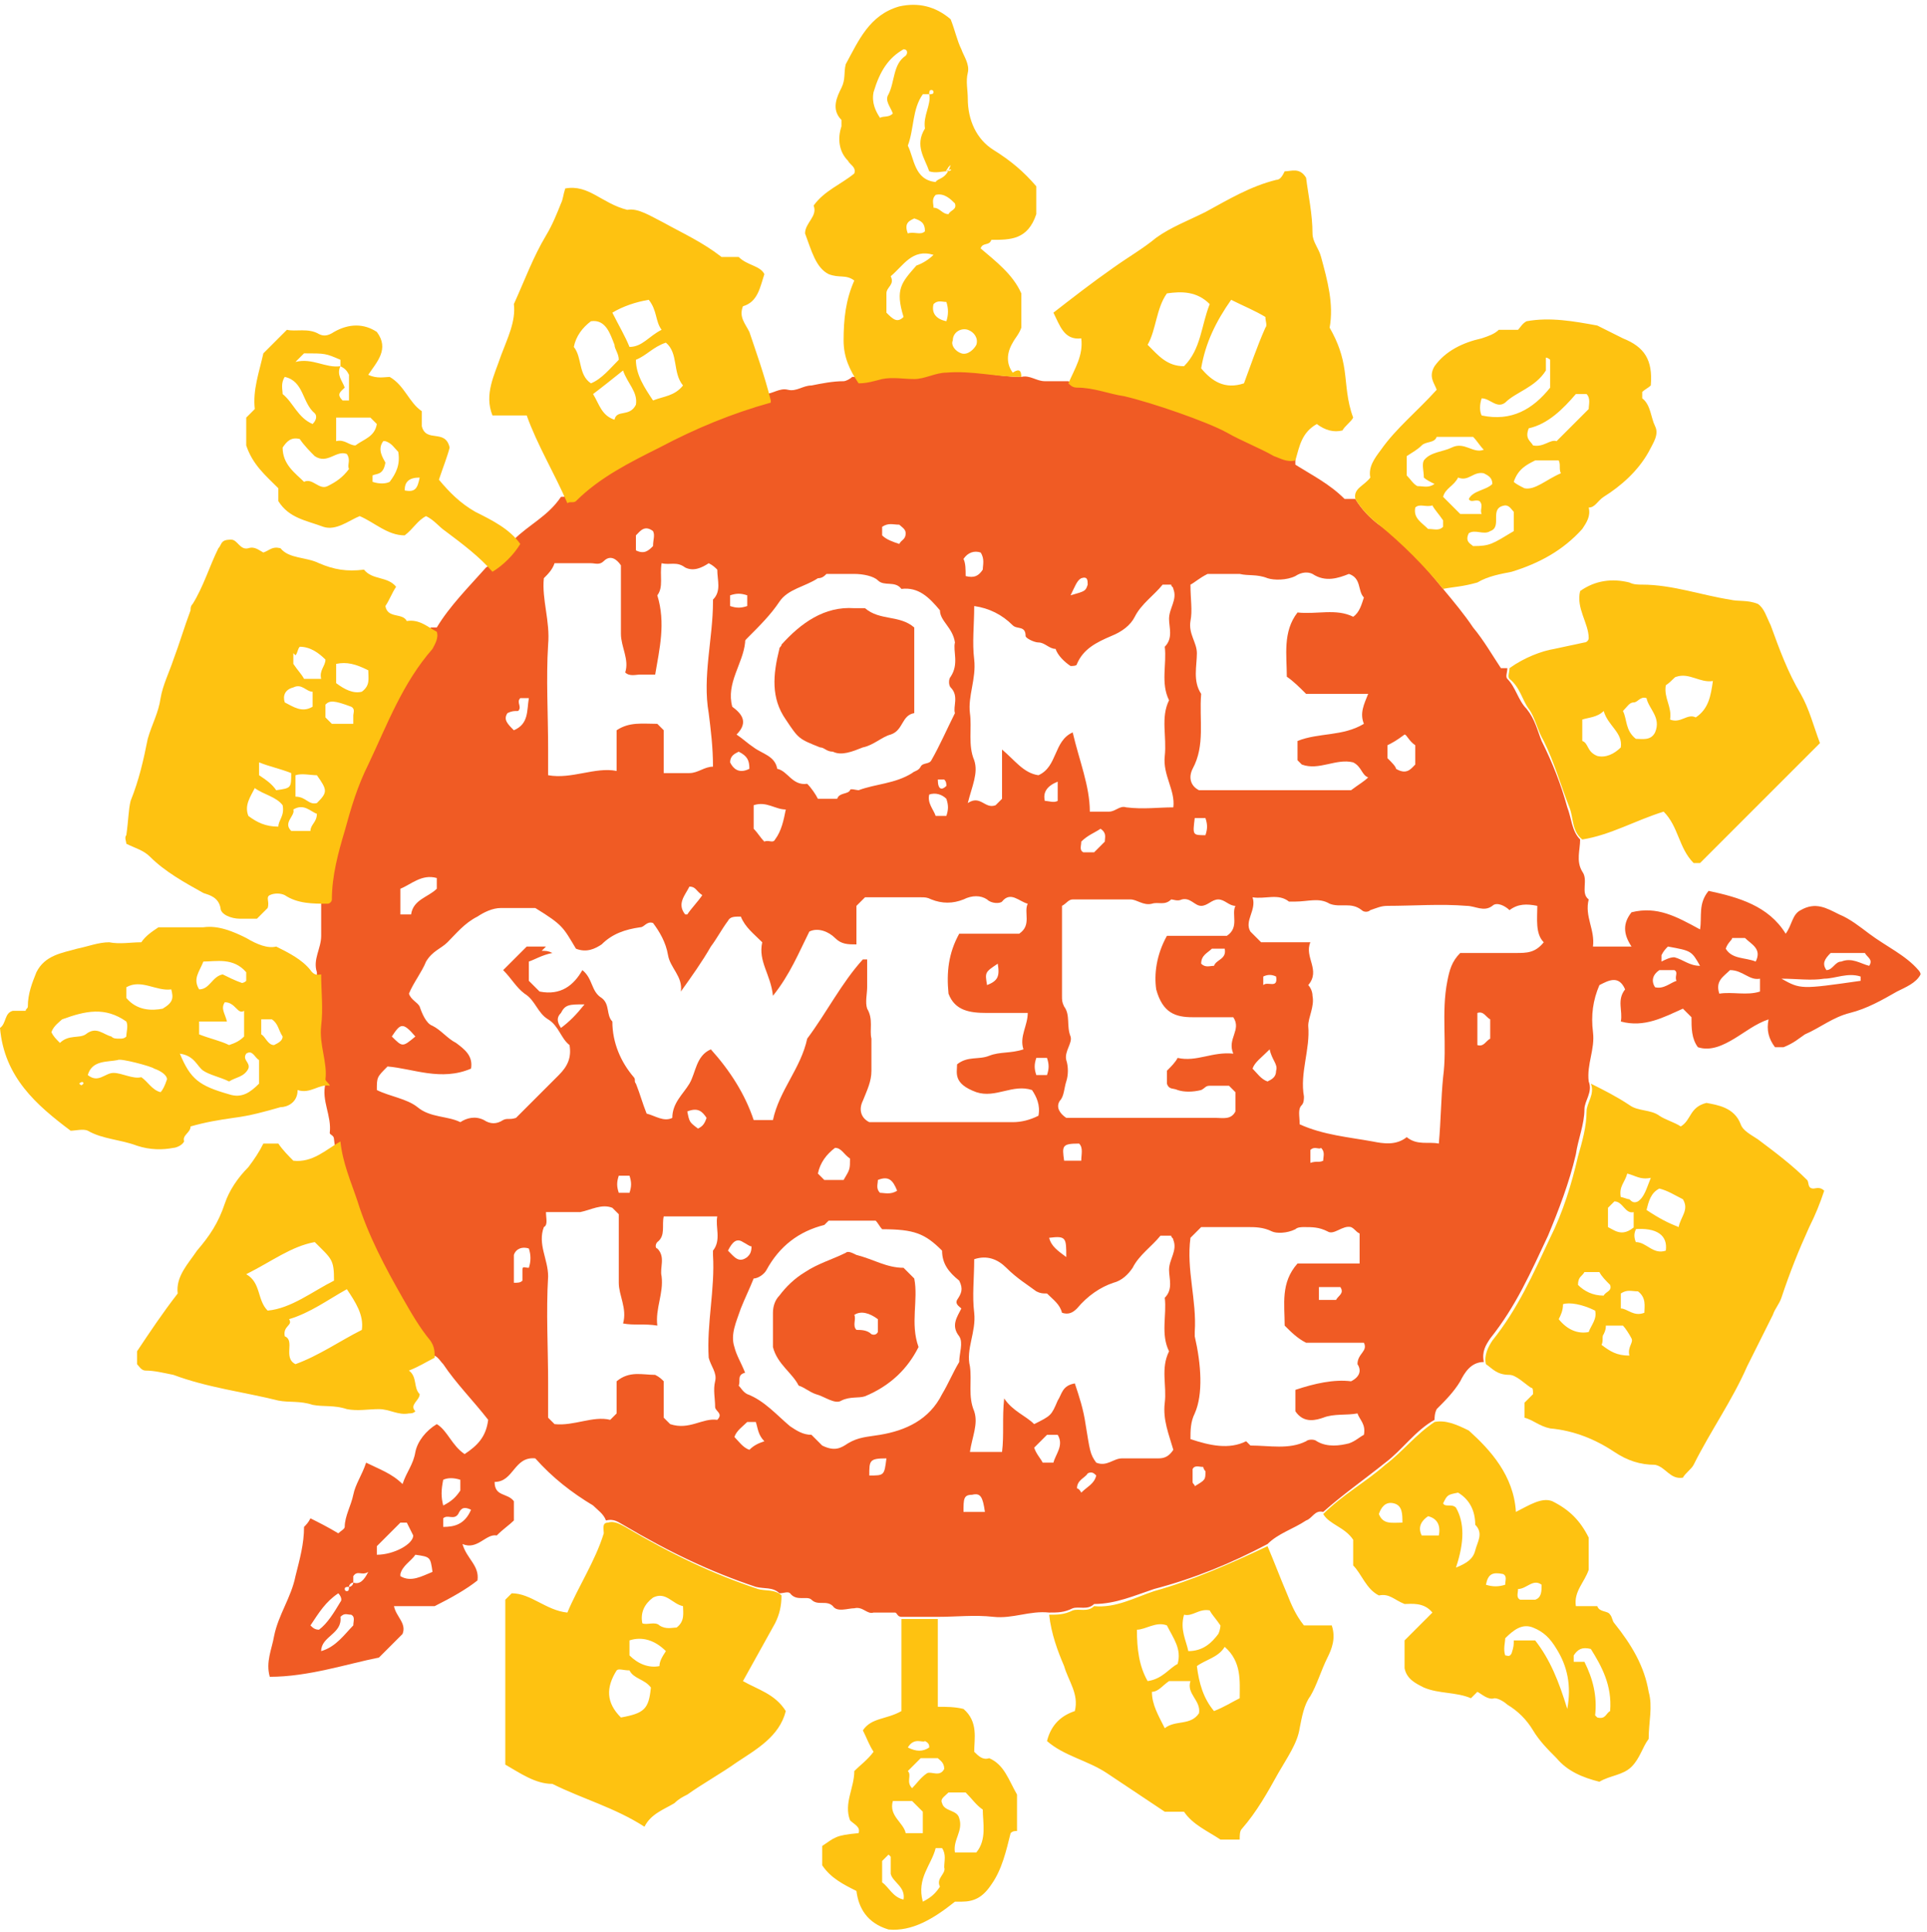 <svg id="Layer_1" xmlns="http://www.w3.org/2000/svg" viewBox="0 0 90 90.2"><style>.st0{fill:#f05b24}.st1{fill:#fec211}</style><path class="st0" d="M47.7 17.6c.4-.1.7.2 1.1.2h1.1c.1.1.3.2.4.2.8 0 1.5.3 2.2.4 1.3.3 3.8 1.2 4.8 1.7.7.4 1.5.7 2.2 1.1.3.1.6.4 1 .2v.3c.8.5 1.6.9 2.3 1.6h.5c.3.5.7.9 1.1 1.2 1.2.8 2.1 1.9 3 3 .5.6 1 1.2 1.4 1.8.5.6.9 1.3 1.3 1.9h.3c0 .2-.1.4 0 .5.4.4.5 1 .9 1.4.4.5.5 1 .7 1.5.5 1 .9 2 1.2 3.1.2.5.2 1.1.6 1.5 0 .5-.2 1 .1 1.5.3.4-.1 1 .3 1.3-.2.8.3 1.4.2 2.2h1.8c-.4-.6-.4-1.1 0-1.6 1.2-.3 2.1.2 3.2.8.1-.6-.1-1.2.4-1.8 1.4.3 2.8.7 3.6 2 .3-.4.3-.9.7-1.1.7-.4 1.2-.1 1.8.2.5.2 1 .6 1.4.9.8.6 1.7 1 2.3 1.7 0 0 .1.1.1.2-.2.4-.7.6-1.1.8-.7.4-1.4.8-2.2 1-.8.2-1.4.7-2.1 1-.3.2-.5.4-1 .6h-.4c-.3-.4-.4-.8-.3-1.3-.6.2-1.1.6-1.6.9-.5.3-1.1.6-1.7.4-.3-.4-.3-.9-.3-1.4l-.4-.4c-.9.4-1.8.9-2.9.6.1-.5-.2-1 .2-1.5-.3-.7-.8-.4-1.2-.2-.3.7-.4 1.4-.3 2.2.1.8-.3 1.5-.2 2.3.2.5-.2.9-.2 1.3 0 .7-.3 1.4-.4 2.1-.3 1.3-.8 2.6-1.3 3.8-.8 1.7-1.5 3.3-2.7 4.8-.2.3-.4.6-.3 1.1-.6 0-.9.5-1.1.9-.3.5-.7.9-1.1 1.3-.1.2-.1.4-.1.5-.9.5-1.5 1.4-2.3 2-1 .8-2 1.5-2.9 2.3-.4-.1-.5.3-.8.4-.6.4-1.3.6-1.8 1.1-1.7.9-3.4 1.6-5.3 2.1-.9.3-1.8.7-2.8.7-.3.3-.7.1-1 .2-.4.2-.7.2-1.1.2-.9-.1-1.7.3-2.6.2-.9-.1-1.7 0-2.6 0h-1.7c-.2 0-.2-.2-.3-.2h-1c-.3.1-.5-.3-.9-.2-.3 0-.8.2-1-.1-.3-.3-.7 0-1-.3-.2-.2-.7.1-1-.3-.1-.1-.3 0-.5 0-.3-.3-.7-.2-1.1-.3-2.1-.7-4-1.6-6.2-2.9-.2-.1-.4-.3-.8-.2-.1-.3-.4-.5-.6-.7-1-.6-1.9-1.3-2.7-2.2-1-.1-1 1.1-1.9 1.1 0 .7.6.5.9.9v.9c-.2.2-.5.4-.8.7-.5-.1-.9.7-1.6.4.2.7.8 1 .7 1.7-.5.4-1.2.8-2 1.2h-1.9c.1.5.6.8.4 1.3l-1.1 1.1c-1.5.3-3.3.9-5.1.9-.2-.7.1-1.3.2-1.9.2-1 .8-1.8 1-2.8.2-.8.4-1.5.4-2.3.1-.1.2-.2.3-.4.4.2.8.4 1.3.7.1-.1.3-.2.3-.3 0-.5.3-1 .4-1.5.1-.5.4-.9.6-1.5.6.3 1.2.5 1.7 1 .2-.6.5-.9.6-1.5.1-.5.5-1 1-1.3.5.3.7 1 1.3 1.4.6-.4 1-.8 1.1-1.6-.7-.9-1.5-1.7-2.1-2.6-.2-.2-.3-.5-.7-.4 0-.3 0-.5-.2-.8-.5-.6-.9-1.3-1.3-2-.8-1.5-1.5-2.9-2.1-4.5-.3-.9-.7-1.8-.8-2.8 0-.2-.2-.2-.2-.3.1-.8-.4-1.5-.2-2.3 0-.2-.2-.2-.2-.3 0-.8-.3-1.6-.2-2.5.1-.8 0-1.6 0-2.4-.2-.6.2-1.1.2-1.7V42c.1 0 .2-.1.2-.2.1-1.1.4-2.1.6-3.2.3-1.1.6-2.1 1.1-3.1.9-1.8 1.6-3.8 3-5.4.1-.1.4-.4.2-.8h.3c.6-1 1.5-1.9 2.3-2.8.5-.3 1-.8 1.3-1.3.7-.7 1.6-1.1 2.2-2 .1 0 .3 0 .4-.1 1.2-1.1 2.6-1.8 3.9-2.5 1.6-.9 3.4-1.6 5.2-2.1v-.1c.4 0 .7-.3 1.1-.2.4.1.7-.2 1.1-.2.5-.1 1-.2 1.5-.2.1 0 .3-.1.4-.2.4 0 .7-.1 1.1-.2.5-.1 1-.1 1.5 0 .5 0 1-.2 1.5-.3 1.5.2 2.7.5 3.8.5zM16.3 74.1c.1 0 .2-.1.2-.2.3.1.5-.1.7-.5-.3.2-.5-.1-.7.2v.3c-.1 0-.2.1-.2.2-.1 0-.2 0-.2.1 0 0 0 .1.1.1s.1-.1.1-.2zm28.4-24.4c.5-.4 1-.2 1.5-.4s1-.1 1.6-.3c-.2-.6.2-1.1.2-1.7h-1.9c-.8 0-1.5-.1-1.8-.9-.1-1 0-1.9.5-2.8h2.8c.6-.4.2-1 .4-1.4-.4-.1-.8-.6-1.2-.1-.1.1-.5.1-.7-.1-.3-.2-.7-.2-1.1 0-.5.2-1 .2-1.5 0-.2-.1-.3-.1-.5-.1h-2.6l-.4.4v1.8c-.4 0-.7 0-1-.3-.3-.3-.8-.5-1.2-.3-.5 1-.9 2-1.7 3-.1-1-.7-1.6-.5-2.5-.4-.4-.8-.7-1-1.2-.3 0-.5 0-.6.2-.3.4-.5.8-.8 1.2-.4.7-.9 1.4-1.4 2.1.1-.7-.5-1.1-.6-1.7-.1-.6-.4-1.1-.7-1.5-.3-.1-.4.2-.6.2-.7.1-1.3.3-1.8.8-.3.2-.7.4-1.2.2-.6-1-.6-1.1-1.9-1.9h-1.6c-.4 0-.8.2-1.1.4-.6.3-1 .8-1.4 1.2-.3.3-.7.4-1 .9-.2.5-.6 1-.8 1.5.1.3.4.4.5.6.1.3.3.8.6.9.4.2.7.6 1.1.8.4.3.8.6.7 1.2-1.4.6-2.7 0-3.9-.1-.5.5-.5.5-.5 1.1.6.3 1.4.4 1.9.8.6.5 1.4.4 2 .7.3-.2.7-.3 1.1-.1.3.2.6.2.9 0 .2-.1.3 0 .6-.1l2-2c.4-.4.6-.8.5-1.4-.4-.3-.5-.9-1-1.2-.5-.3-.6-.9-1.1-1.2-.4-.3-.6-.7-1-1.1l1.1-1.1h.9l-.2.2c.2 0 .3 0 .5.1-.5.1-.8.3-1.1.4v.9l.5.5c1 .2 1.6-.3 2-1 .5.4.4 1 .9 1.3.4.3.2.8.5 1.1 0 1 .4 1.9 1 2.6.1.1 0 .2.1.3.2.5.3.9.5 1.4.4.1.8.4 1.2.2 0-.7.5-1.1.8-1.6.3-.5.3-1.3 1-1.6.9 1 1.6 2.1 2 3.3h.9c.3-1.4 1.3-2.4 1.6-3.8.9-1.2 1.6-2.6 2.6-3.7h.2v1.3c0 .3-.1.7 0 1 .3.5.1 1 .2 1.4V50c0 .5-.2.9-.4 1.4-.2.4-.1.8.3 1h6.7c.4 0 .8-.1 1.2-.3.1-.5-.1-.9-.3-1.2-.9-.3-1.7.4-2.6.1-1.1-.4-.9-.9-.9-1.3zm21 3.4c.5.4 1 .2 1.5.3.1-1.1.1-2.1.2-3.1.2-1.5-.1-3 .2-4.5.1-.5.2-.9.6-1.3h2.6c.5 0 .9 0 1.3-.5-.4-.4-.3-1.1-.3-1.7-.5-.1-.9-.1-1.3.2-.2-.2-.6-.4-.8-.2-.4.3-.8 0-1.2 0-1.2-.1-2.5 0-3.7 0-.3 0-.5.1-.8.2-.1.1-.3.1-.4 0-.5-.4-1-.1-1.5-.3-.5-.3-1-.1-1.6-.1h-.3c-.5-.4-1.1-.1-1.7-.2.2.6-.4 1.1-.1 1.6l.5.5h2.3c-.3.7.5 1.3-.1 2 .1.1.2.3.2.5.1.5-.2 1-.2 1.4.1 1.1-.4 2.2-.2 3.3 0 .1 0 .3-.1.4-.2.2-.1.5-.1.9 1.1.5 2.3.6 3.4.8.5.1 1.1.2 1.6-.2zM50.2 64.6c.2.6.4 1.2.5 1.9.2 1.2.2 1.4.5 1.8.5.2.8-.2 1.2-.2h1.7c.3 0 .5-.1.7-.4-.2-.7-.5-1.4-.4-2.2.1-.8-.2-1.6.2-2.4-.4-.8-.1-1.7-.2-2.5.4-.4.2-.9.2-1.3 0-.5.4-.9.2-1.4 0-.1-.1-.1-.1-.2h-.5c-.4.5-1 .9-1.3 1.5-.2.3-.5.6-.9.7-.6.2-1.2.6-1.7 1.2-.2.2-.4.3-.7.2-.1-.4-.4-.6-.7-.9-.2 0-.3 0-.5-.1-.4-.3-.9-.6-1.4-1.1-.4-.4-.9-.6-1.5-.4 0 .9-.1 1.7 0 2.5.1.9-.4 1.7-.2 2.5.1.7-.1 1.4.2 2.1.2.6-.1 1.2-.2 1.9h1.5c.1-.8 0-1.6.1-2.5.4.6 1 .8 1.4 1.2.8-.4.8-.4 1.1-1.1.2-.3.2-.7.8-.8zm4.6-26.9c.1-.8-.5-1.5-.4-2.4.1-.9-.2-1.8.2-2.6-.4-.8-.1-1.7-.2-2.5.4-.4.2-.9.2-1.3 0-.5.4-.9.2-1.4 0-.1-.1-.1-.1-.2h-.4c-.4.5-1 .9-1.3 1.5-.2.4-.6.7-1.1.9-.7.3-1.3.6-1.6 1.3 0 .1-.2.1-.3.1-.3-.2-.6-.5-.7-.8-.3 0-.5-.3-.8-.3-.2 0-.6-.2-.6-.3 0-.5-.4-.3-.6-.5-.5-.5-1.1-.8-1.8-.9 0 .9-.1 1.7 0 2.5.1.9-.3 1.7-.2 2.5.1.7-.1 1.5.2 2.2.2.6-.1 1.2-.3 2 .6-.4.8.3 1.3.1l.3-.3V35c.6.5 1 1.1 1.7 1.2.9-.4.7-1.6 1.6-2 .3 1.3.8 2.5.8 3.7h.9c.3 0 .5-.3.8-.2.8.1 1.5 0 2.2 0zm8.4-2.1c-.8-.2-1.6.4-2.4.1l-.2-.2v-.9c1-.4 2.1-.2 3.1-.8-.2-.5 0-.9.2-1.4H61c-.3-.3-.6-.6-.9-.8 0-1-.2-2.1.5-3 .9.1 1.8-.2 2.6.2.3-.2.4-.6.5-.9-.3-.3-.1-.9-.7-1.1-.5.2-1.1.4-1.7 0-.2-.1-.5-.1-.8.1-.4.2-1 .2-1.3.1-.5-.2-.9-.1-1.3-.2h-1.5c-.4.2-.6.4-.8.5 0 .7.1 1.2 0 1.7-.1.6.3 1 .3 1.5 0 .6-.2 1.3.2 1.9-.1 1.2.2 2.4-.4 3.5-.2.4-.1.8.3 1h7.1c.4-.3.6-.4.8-.6-.3-.1-.3-.5-.7-.7zM54 46.2c-.1-.7 0-1.6.5-2.5h2.8c.6-.4.2-1 .4-1.4-.3 0-.5-.3-.8-.3-.3 0-.5.3-.8.3-.3 0-.5-.4-.9-.3-.2.1-.4 0-.5 0-.3.3-.6.1-.9.2-.4.1-.7-.2-1-.2h-2.7c-.2 0-.3.2-.5.3v4.2c0 .2 0 .3.1.5.3.4.1.9.3 1.4.1.3-.3.7-.2 1.1.1.3.1.7 0 1-.1.3-.1.7-.3.9-.2.3 0 .6.3.8h7c.3 0 .7.1.9-.3V51l-.3-.3h-.9c-.2 0-.2.1-.4.2-.4.1-.8.1-1.1 0-.2-.1-.4 0-.5-.3V50c.2-.2.4-.4.5-.6.9.2 1.6-.3 2.6-.2-.3-.7.4-1.1 0-1.7h-1.9c-.8 0-1.4-.2-1.7-1.3zm9.7 16.5H61c-.4-.2-.7-.5-1-.8 0-1-.2-2 .6-2.9h2.9v-1.4c-.2-.1-.2-.2-.4-.3-.4-.1-.8.4-1.1.2-.4-.2-.7-.2-1.1-.2-.1 0-.3 0-.4.1-.4.2-.9.2-1.1.1-.4-.2-.8-.2-1.1-.2h-2.2l-.5.5c-.2 1.5.3 2.9.2 4.4v.2c.3 1.3.4 2.7 0 3.6-.2.4-.2.8-.2 1.2.9.3 1.8.5 2.6.1l.2.2c.9 0 1.8.2 2.6-.2.1-.1.4-.1.5 0 .5.3 1.1.2 1.5.1.3-.1.5-.3.7-.4.1-.5-.2-.7-.3-1-.5.1-1.1 0-1.6.2-.3.1-.9.3-1.3-.3v-1c.9-.3 1.8-.5 2.6-.4.4-.2.5-.5.3-.8 0-.5.5-.6.3-1zm-38.3-5.4c-.3.8.2 1.5.2 2.3-.1 1.7 0 3.3 0 5v1.6l.3.3c.9.1 1.8-.4 2.6-.2l.3-.3v-1.5c.6-.5 1.2-.3 1.8-.3.2.1.3.2.4.3v1.7l.3.3c.9.3 1.5-.3 2.2-.2.3-.3-.1-.4-.1-.6 0-.4-.1-.8 0-1.2.1-.4-.2-.7-.3-1.1-.1-1.6.3-3.2.2-4.8v-.2c.4-.5.1-1.1.2-1.6H31c-.1.4.1.9-.3 1.2-.1.1-.1.3 0 .3.4.4.1.9.2 1.3.1.8-.3 1.5-.2 2.3-.6-.1-1.1 0-1.6-.1.2-.7-.2-1.3-.2-1.9v-3.2l-.3-.3c-.5-.2-1 .1-1.5.2h-1.6c0 .3.1.6-.1.7zm0-30.3c-.1 1 .3 2 .2 3.1-.1 1.6 0 3.2 0 4.9v1.2c1.1.2 2.2-.4 3.2-.2v-1.9c.6-.4 1.2-.3 1.9-.3l.3.3v2h1.2c.4 0 .7-.3 1.1-.3 0-.9-.1-1.7-.2-2.5-.3-1.7.2-3.5.2-5.2V28c.4-.4.2-.9.2-1.4-.1-.1-.2-.2-.4-.3-.3.2-.7.4-1.1.2-.4-.3-.7-.1-1.1-.2-.1.6.1 1.1-.2 1.5.4 1.3.1 2.5-.1 3.7h-.7c-.2 0-.5.1-.7-.1.2-.6-.2-1.2-.2-1.8v-3.2c-.2-.3-.5-.5-.8-.2-.2.2-.4.1-.6.1h-1.7c-.1.3-.3.5-.5.7zm9 7.3c.3.2.5.4.8.6.4.3 1 .4 1.1 1 .5.1.7.8 1.4.7.2.2.4.5.5.7h.9c.1-.3.5-.2.6-.4 0-.1.3 0 .4 0 .8-.3 1.7-.3 2.5-.8.1-.1.3-.1.4-.3.1-.2.4-.1.5-.3.4-.7.7-1.4 1.1-2.2-.1-.3.2-.8-.2-1.2-.1-.1-.1-.4 0-.5.4-.6.1-1.2.2-1.6-.1-.7-.7-1-.7-1.5-.5-.6-1-1.1-1.8-1-.3-.4-.8-.1-1.1-.4-.2-.2-.7-.3-1.1-.3h-1.3c-.1.1-.2.2-.4.2-.6.4-1.4.5-1.8 1.1-.4.6-.9 1.1-1.5 1.7-.1.1-.1.1-.1.2-.1 1-.9 1.9-.6 3 .4.3.8.7.2 1.3zm4 33.2c.6.3.9.1 1.2-.1.5-.3.9-.3 1.5-.4 1.2-.2 2.3-.7 2.9-1.9.3-.5.5-1 .8-1.5 0-.4.2-.9 0-1.2-.4-.5-.1-.9.1-1.3-.1-.1-.3-.2-.2-.4.2-.3.3-.5.1-.9-.5-.4-.8-.8-.8-1.4-.8-.8-1.3-1-2.8-1-.1-.1-.2-.3-.3-.4h-2.2l-.2.2c-1.2.3-2.1 1-2.7 2.1-.1.2-.4.4-.6.4-.2.5-.4.9-.6 1.4-.2.6-.5 1.2-.3 1.8.1.4.3.7.5 1.2-.4.1-.2.4-.3.6.1.1.2.3.4.4.8.3 1.4 1 2 1.5.3.2.6.4 1 .4l.5.5zm-1.7-29.7c-.5 0-.9-.4-1.5-.2v1.1c.2.2.3.4.5.6.2-.1.4.1.5-.1.3-.4.4-.9.5-1.4zM20.4 41c-.7-.2-1.2.3-1.7.5v1.2h.5c.1-.7.8-.8 1.2-1.2V41zm45.7-6.2c-.3-.2-.4-.5-.5-.5-.4.3-.6.4-.8.5v.6c.2.2.4.4.4.5.5.3.7 0 .9-.2v-.9zM17.6 72.6c.8 0 1.7-.5 1.7-.9l-.3-.6h-.3l-1.1 1.1v.4zm22.1-18.5c-.3-.2-.4-.5-.7-.5-.4.3-.7.7-.8 1.2l.3.3h.9c.3-.5.3-.5.3-1zm41.1-8.8c-.3.3-.7.5-.5 1.1.6-.1 1.3.1 1.9-.1v-.6c-.5.1-.8-.4-1.4-.4zm6.1.3c-.6-.2-1.2.1-1.7.1-.6.1-1.3 0-2 0 .9.5.9.5 3.7.1v-.2zM20.2 73.4c-.1-.7-.1-.7-.8-.8-.2.3-.6.5-.7.9v.1c.5.3 1 0 1.5-.2zm60.4-29.1c.3.5.9.4 1.4.6.3-.6-.2-.8-.5-1.1h-.6c0 .1-.2.2-.3.5zm-44.9 23c-.3-.3-.3-.6-.4-.9h-.4c-.2.2-.5.4-.6.7.2.2.4.5.7.6.2-.2.4-.3.7-.4zm51.4-22.8h-1.6c-.3.3-.4.5-.2.8.3 0 .4-.4.7-.4.5-.2.9.1 1.3.2.2-.3-.1-.4-.2-.6zM49.2 68.3c.1-.4.5-.8.2-1.3h-.5l-.6.6c.1.3.3.5.4.7h.5zM15 77.1c.7-.2 1.1-.8 1.5-1.2 0-.2.1-.4-.1-.5-.2 0-.3-.1-.5.1.1.8-.9.9-.9 1.6zM59.3 49c-.4.4-.7.6-.8.9.2.2.4.5.7.6.2-.1.4-.2.4-.5.1-.3-.2-.5-.3-1zM24.7 59.2c.1-.3.1-.6 0-.9-.3-.1-.6 0-.7.3v1.3c.2 0 .3 0 .4-.1v-.5c0-.2.1-.1.3-.1zM24 34.1c.7-.3.6-.9.7-1.5h-.4c-.2.2.1.4-.1.6-.2 0-.3 0-.5.1-.2.3 0 .5.3.8zm45 14.7c.3.1.4-.2.6-.3v-.9c-.2-.1-.3-.4-.6-.3v1.5zM14.5 75.9c.1.1.2.2.4.2.4-.3.7-.8 1-1.3.1-.1 0-.3-.1-.4-.6.4-.9.9-1.3 1.5zM46 70.6c-.1-.7-.2-.9-.6-.8-.4 0-.4.2-.4.8h1zm-.9-43.7c.4.1.6 0 .8-.3 0-.2.1-.5-.1-.8-.3-.1-.6 0-.8.3.1.2.1.5.1.8zm-15.4-1.2c.4.2.6 0 .8-.2 0-.3.1-.5 0-.7-.4-.3-.6 0-.8.2v.7zm49.7 19.4c-.4-.7-.4-.7-1.5-.9-.1.1-.2.2-.3.4v.3c.2-.1.4-.2.6-.2.4.1.7.4 1.2.4zm-28.9-5.8c0 .2-.1.4.1.5h.5l.5-.5c0-.2.1-.4-.2-.6-.3.2-.6.3-.9.6zm27 6c-.3.2-.4.5-.2.8.4.1.7-.2 1-.3-.1-.2.1-.4-.1-.5h-.7zm-56.8 25c.4-.2.6-.4.8-.7v-.5c-.3-.1-.6-.1-.8 0-.1.5-.1.8 0 1.2zm22.7-33.2c-.1.4.2.7.3 1h.5c.1-.3.1-.5 0-.8-.2-.2-.5-.3-.8-.2zM34 58.4c.3.3.5.6.9.3.1-.1.2-.2.2-.5-.1 0-.2-.1-.4-.2-.3-.2-.5 0-.7.4zm8-33c.1-.2.3-.2.3-.5 0-.2-.2-.3-.3-.4-.3 0-.5-.1-.8.1v.4c.2.2.5.3.8.4zM27.3 46.9c-.7 0-.9 0-1.1.4-.2.2-.2.4 0 .7.4-.3.7-.6 1.1-1.1zm-7.9 1.5c-.6-.7-.7-.6-1.1 0 .5.5.5.5 1.1 0zm13.4-6.6c-.3-.2-.3-.4-.6-.4-.2.4-.6.8-.2 1.3h.1c.2-.3.5-.6.7-.9zm17.7 12.4c0-.3.1-.6-.1-.8-.8 0-.8.1-.7.8h.8zm-9.1 13.9c-.8 0-.8.1-.8.8.7 0 .7 0 .8-.8zm20.2-7.4h.8c.1-.2.4-.3.2-.6h-1v.6zm-4.9-15.6c.1-.3.6-.3.5-.8h-.6c-.2.2-.5.3-.5.7.2.2.4.1.6.1zm-22.2-10c-.2.1-.4.2-.4.5.2.4.5.5.9.3 0-.4-.1-.6-.5-.8zM22 70.5c-.4-.2-.5 0-.6.2-.2.3-.5 0-.7.2v.4c.5 0 1-.1 1.3-.8zm11-18.3c-.2-.3-.4-.5-.9-.3.1.5.1.5.5.8.2-.1.3-.2.4-.5zm16.8 6.5c0-.9 0-1-.8-.9.1.4.4.6.8.9zm-1.4-9.3c-.1.3-.1.5 0 .8h.5c.1-.3.1-.5 0-.8h-.5zm7.4-11.2c-.1.8-.1.8.5.8.1-.3.1-.5 0-.8h-.5zM28.9 54.9c-.1.3-.1.5 0 .8h.5c.1-.3.1-.5 0-.8h-.5zm5.2-26.6c.3.1.5.1.8 0v-.5c-.3-.1-.5-.1-.8 0v.5zm21.7 41.1c.5-.3.5-.3.5-.7 0 0-.1-.1-.1-.2-.2 0-.4-.1-.5.1v.6c0 .1.1.1.1.2zm-6.4-32.9c-.5.2-.7.5-.6.9.2 0 .4.1.6 0v-.9zm-7.5 19.1c-.2-.5-.4-.7-.9-.5 0 .2-.1.4.1.6.2 0 .5.1.8-.1zM46.6 45c-.6.4-.6.4-.5 1 .5-.2.6-.4.5-1zm3.9 24.7c.3-.3.6-.4.7-.8-.1-.1-.2-.2-.4-.1-.1.2-.5.3-.5.7 0 0 .1 0 .2.2zM50 27.8c.7-.2.7-.2.8-.5 0-.2 0-.4-.3-.3-.2.1-.3.4-.5.8zm11.2 26.5c.3-.1.4 0 .6-.1 0-.2.1-.4-.1-.6-.1.1-.3-.1-.5.1v.6zM59 46c.2-.2.7.2.6-.4-.2-.1-.4-.1-.6 0v.4zm-15.2-9.6c0 .5.2.5.4.3 0-.1 0-.2-.1-.3h-.3z"/><path class="st1" d="M69.4 63.7c-.1-.4.1-.8.3-1.1 1.2-1.5 1.9-3.1 2.7-4.8.6-1.2 1-2.5 1.3-3.8.2-.7.4-1.4.4-2.1 0-.4.4-.8.2-1.3.6.3 1.2.6 1.8 1 .4.3 1 .2 1.4.5.3.2.7.3 1 .5.5-.3.4-.9 1.2-1.1.5.1 1.3.2 1.6 1 .1.3.5.5.8.7.8.6 1.6 1.2 2.3 1.9.1.1 0 .4.3.4.1 0 .3-.1.5.1-.2.6-.4 1.1-.7 1.7-.5 1.1-.9 2.1-1.3 3.3-.1.3-.3.5-.4.8l-1.2 2.4c-.7 1.6-1.7 3-2.5 4.6-.1.2-.4.4-.5.6-.6.1-.8-.5-1.3-.6-.7 0-1.3-.2-1.9-.6-.9-.6-1.9-1-3-1.1-.5-.1-.8-.4-1.2-.5v-.7l.4-.4c0-.2 0-.3-.1-.3-.3-.2-.7-.6-1-.6-.6 0-.8-.3-1.1-.5zm6.9-6.3v-.8c-.4.1-.5-.5-.9-.5l-.3.3v.9c.4.2.8.6 1.6-.4-.2.4-.5.6-.3 1.1.5 0 .8.6 1.4.4.1-.7-.4-1.1-1.5-1zm2.1-.1c.1-.5.5-.8.2-1.3-.4-.2-.7-.4-1.1-.5-.4.2-.5.6-.6 1 .6.4 1 .6 1.5.8zm-5.6 4.3c.4.5.9.7 1.4.6.1-.3.4-.6.3-1-.6-.3-1.2-.4-1.5-.3 0 .3-.1.5-.2.7zm3.3 1.7c-.1-.4.2-.6.1-.8-.1-.2-.3-.5-.4-.6H75c0 .1 0 .2-.1.4-.1.1 0 .3-.1.5.4.3.7.5 1.3.5zM74 59.4c-.1.2-.3.2-.3.6.3.3.7.5 1.2.5.1-.2.4-.2.3-.5-.2-.2-.4-.4-.5-.6H74zm1.7-3.5c.1 0 .3.1.4.1.1.1.2.2.4.1.3-.2.4-.6.6-1.1-.5.1-.7-.1-1.1-.2-.1.4-.4.6-.3 1.1zm1.1 5.4c0-.3.1-.7-.3-1-.3 0-.5-.1-.8.1v.7c.3 0 .6.4 1.1.2zM20.4 29.5c.1.3-.1.6-.2.8-1.4 1.6-2.1 3.5-3 5.4-.5 1-.8 2-1.1 3.1-.3 1-.6 2.1-.6 3.2 0 .1-.1.2-.2.2-.7 0-1.4 0-2-.4-.2-.1-.5-.1-.7 0-.2.1 0 .3-.1.6l-.5.5h-.8c-.4 0-.9-.2-.9-.5-.1-.5-.5-.6-.8-.7-.9-.5-1.8-1-2.5-1.7-.3-.3-.7-.4-1.1-.6 0-.1-.1-.3 0-.4.1-.7.1-1.2.2-1.6.4-1 .6-1.9.8-2.9.2-.7.5-1.2.6-1.9.1-.6.4-1.2.6-1.8.3-.8.5-1.5.8-2.3 0-.1 0-.2.1-.3.5-.8.8-1.8 1.2-2.6.1-.1.1-.2.2-.3.1-.1.3-.1.4-.1.3 0 .4.5.8.4.3-.1.5.1.7.2.3-.1.4-.3.8-.2.4.5 1.2.4 1.8.7.7.3 1.3.4 2.1.3.4.5 1.1.3 1.5.8-.2.3-.3.6-.5.9.1.6.8.3 1 .7.6-.1 1 .3 1.4.5zm-7.2 8.1c-.3-.4-.9-.5-1.3-.8-.2.4-.5.8-.3 1.3.4.3.8.5 1.4.5 0-.3.3-.5.2-1zm.5-6.6c.2.3.4.5.5.7h.8c-.1-.4.2-.6.2-.9-.3-.3-.7-.6-1.2-.6-.1.1-.1.3-.2.4l-.1-.1v.5zm2 0v.9c.4.3.8.5 1.2.4.4-.3.3-.6.3-1-.6-.3-1-.4-1.5-.3zm-.9 6.5c.5-.5.5-.6 0-1.3-.3 0-.7-.1-1 0v1c.5 0 .6.4 1 .3zm-1.9-.6c.7-.1.7-.1.7-.8-.5-.2-1-.3-1.5-.5v.6c.3.2.6.4.8.7zm3.6-3.1v-.4c0-.1.1-.3-.1-.4-.8-.3-1-.3-1.2-.1v.6l.3.3h1zm-3.2-1c.4.2.8.5 1.3.2v-.7c-.3 0-.5-.4-.9-.2-.4.1-.5.4-.4.7zm1.2 6c0-.3.3-.4.3-.8-.3-.1-.6-.5-1.1-.2.1.3-.5.6-.1 1h.9zm47.3 31.9c.9-.9 2-1.5 2.9-2.3.8-.6 1.4-1.4 2.3-2 .5-.1 1 .1 1.6.4 1 .9 2.1 2.1 2.2 3.8.6-.3 1.2-.7 1.7-.5.8.4 1.3.9 1.7 1.7v1.5c-.2.6-.7 1-.6 1.7h1c.1.3.5.2.6.4.1.1.1.3.2.4.8 1 1.4 2 1.6 3.2.2.7 0 1.4 0 2.2-.3.4-.4.9-.8 1.3s-1 .4-1.5.7c-.8-.2-1.5-.5-2-1.1-.4-.4-.8-.8-1.1-1.3-.3-.5-.7-.9-1.2-1.2-.1-.1-.4-.3-.6-.3-.3.1-.6-.2-.8-.3l-.3.3c-.7-.3-1.5-.2-2.2-.5-.4-.2-.8-.4-.9-.9v-1.3l1.3-1.3c-.4-.5-1-.4-1.3-.4-.5-.2-.7-.5-1.2-.4-.6-.3-.8-1-1.2-1.4v-1.2c-.4-.6-1.1-.7-1.4-1.2zm8.9 5.9h1c.7.9 1.1 1.9 1.5 3.2.2-1.1 0-2-.5-2.8-.3-.5-.6-.8-1.1-1-.5-.2-.9.1-1.3.5 0 .2-.1.5 0 .8.1 0 .2.1.3-.1.1-.3.1-.4.1-.6zM68 73.2c.5-.2.8-.4.9-.8.1-.4.4-.8 0-1.2 0-.7-.3-1.2-.8-1.5-.5.1-.5.1-.7.5.1.2.4 0 .6.2.4.7.4 1.6 0 2.8zm7.2 6.7c.1-1.2-.4-2.1-.9-2.9-.4-.1-.6 0-.8.3v.3h.5c.4.8.6 1.6.5 2.5l.1.1c.4.1.4-.2.6-.3zm-9.7-8.8c0-.4 0-.8-.4-.9-.4-.1-.6.2-.7.5.2.5.6.4 1.1.4zM72 74c-.4-.3-.7.2-1.1.2 0 .2-.1.4.1.5h.7c.3-.1.3-.4.3-.7zm-4.8-2.3c.1-.5-.1-.8-.5-.9-.3.2-.5.5-.3.9h.8zm2.2 2.3c.3.1.6.1.9 0 0-.2.1-.4-.1-.5-.5-.1-.7 0-.8.5zm-41-2.9c.3-.1.6.1.8.2 2.2 1.3 4.1 2.2 6.2 2.9.3.1.8 0 1.1.3 0 .5-.1.9-.3 1.3l-1.5 2.7c.7.4 1.5.6 2 1.4-.3 1.2-1.4 1.8-2.3 2.4-.7.5-1.6 1-2.3 1.5-.2.1-.4.2-.6.4-.5.3-1.1.5-1.4 1.1-1.4-.9-2.9-1.3-4.3-2-.8 0-1.5-.5-2.2-.9v-7.7l.3-.3c.9 0 1.6.8 2.6.9.5-1.2 1.3-2.4 1.7-3.7 0-.2-.1-.5.2-.5zm.6 9.1c1.1-.2 1.3-.4 1.4-1.4-.3-.4-.8-.4-1-.8-.3 0-.5-.1-.6 0-.5.8-.5 1.5.2 2.2zm1-4.4c.2.1.6-.1.8.1.3.2.6.1.8.1.4-.3.3-.7.3-1-.5-.1-.8-.7-1.4-.4-.4.3-.6.7-.5 1.2zm1.1 1.3c-.5-.5-1.1-.7-1.7-.5v.7c.4.4.9.6 1.4.5 0-.2.1-.4.3-.7zm16.6-59.5c-1.2 0-2.3-.3-3.5-.2-.5 0-1 .3-1.5.3s-1-.1-1.5 0c-.4.1-.7.2-1.1.2-.4-.6-.7-1.2-.7-2 0-1 .1-1.9.5-2.8-.4-.3-.7-.1-1.2-.3-.6-.3-.8-1.1-1.1-1.9 0-.5.6-.8.4-1.3.5-.7 1.3-1 1.9-1.5.1-.3-.2-.4-.3-.6-.4-.4-.5-1-.3-1.6v-.3c-.5-.5-.2-1.1 0-1.5.2-.4.1-.7.2-1.1.6-1.1 1.1-2.3 2.5-2.7.9-.2 1.7 0 2.4.6.2.5.3 1 .5 1.4.1.3.4.7.3 1.1-.1.4 0 .8 0 1.2 0 1 .4 1.9 1.2 2.4.8.5 1.4 1 2 1.7V10c-.4 1.2-1.2 1.2-2.1 1.2-.1.3-.4.1-.5.4.7.6 1.5 1.2 1.9 2.1v1.6c-.1.3-.3.5-.4.7-.3.5-.3 1 0 1.4.3-.2.4-.1.4.2zM44.2 8c-.2 0-.5.1-.8 0-.2-.6-.7-1.2-.2-2-.1-.6.3-1.1.2-1.6.1 0 .2 0 .2-.1 0 0 0-.1-.1-.1s-.1.1-.1.2h-.3c-.5.7-.4 1.6-.7 2.4.3.6.3 1.6 1.3 1.7.1-.2.5-.1.7-.8l-.1.1s-.2.3-.1.2c.3 0 .3-.2 0 0zm-.6 3.9c-1-.3-1.4.5-2 1 .2.4-.2.5-.2.8v.9c.3.3.5.5.8.2-.4-1.3-.1-1.6.6-2.4.3-.1.6-.3.8-.5zm-1.9-6.6c-.1-.3-.4-.6-.2-.9.3-.6.2-1.4.8-1.8.1-.1.1-.3-.1-.3-.7.4-1.1 1-1.4 2-.1.5.1.9.3 1.2.2-.1.4 0 .6-.2zm3.2 11.2c.3.1.6-.2.7-.4.1-.3-.1-.6-.4-.7-.3-.1-.7.1-.7.5-.1.2.1.5.4.6zm-1.2-7.4c-.2.2-.1.4-.1.6.3 0 .4.3.7.3.1-.2.4-.2.3-.5-.2-.2-.5-.5-.9-.4zm.5 5.9c.1-.3.1-.6 0-.9-.2 0-.4-.1-.6.1-.1.4.1.7.6.8zm-1.5-4.8c-.2.1-.5.2-.3.7.3-.1.6.1.8-.1 0-.4-.2-.5-.5-.6zm31.2 29c-.5-.4-.4-1-.6-1.5-.4-1-.7-2.1-1.2-3.1-.3-.5-.4-1.1-.7-1.5-.3-.4-.4-1-.9-1.4-.1-.1 0-.3 0-.5.7-.5 1.5-.8 2.1-.9.5-.1.9-.2 1.4-.3.1 0 .2-.1.2-.2 0-.7-.6-1.4-.4-2.2.7-.5 1.5-.6 2.3-.4.2.1.4.1.6.1 1.4 0 2.8.5 4.1.7.4.1.8 0 1.3.2.3.2.4.6.6 1 .4 1.1.8 2.2 1.4 3.2.4.7.6 1.5.9 2.3l-5.6 5.6h-.3c-.7-.7-.7-1.7-1.4-2.4-1.3.4-2.5 1.1-3.8 1.3zm3.9-7.2c-.1.6.3 1 .2 1.6.5.2.8-.3 1.2-.1.6-.4.7-1 .8-1.7-.6.1-1.1-.4-1.7-.2-.1 0-.2.2-.5.4zm-3.2 3.3c.4.1.8-.1 1.1-.4.1-.7-.6-1-.8-1.7-.3.3-.7.3-1 .4v1c.3.1.2.5.7.7zm2.3-2.7c-.3-.1-.4.2-.6.2-.2 0-.3.2-.5.4.2.4.1.9.6 1.3.3 0 .7.1.9-.3.3-.7-.3-1.1-.4-1.6zM36 18.7v.1c-1.8.5-3.5 1.2-5.2 2.1-1.4.7-2.8 1.4-3.9 2.5-.1.1-.3 0-.4.1-.6-1.4-1.4-2.7-1.9-4.1H23c-.4-1 .1-1.9.4-2.8.3-.8.7-1.6.6-2.4.5-1.1.9-2.2 1.5-3.2.3-.5.5-1 .7-1.5.1-.2.1-.4.2-.7 1.1-.2 1.7.7 2.9 1 .5-.1 1.1.3 1.7.6.9.5 1.8.9 2.7 1.6h.8c.4.4 1 .4 1.2.8-.2.6-.3 1.3-1 1.5-.2.5.1.8.3 1.2.3.9.7 2 1 3.2zm-7.1-1.9c0-.3-.2-.5-.2-.7-.2-.5-.4-1.2-1.1-1.1-.4.3-.7.7-.8 1.2.4.5.2 1.3.8 1.7.5-.2.9-.7 1.3-1.1zm3 1.2c-.5-.6-.2-1.5-.8-2-.6.2-.9.6-1.4.8 0 .7.4 1.3.8 1.9.5-.2 1-.2 1.4-.7zm-3.3-3.4c.3.6.6 1.1.8 1.6.6 0 .9-.5 1.5-.8-.3-.4-.2-.9-.6-1.4-.6.1-1.2.3-1.7.6zm1.1 4.3c.1-.6-.4-1-.6-1.6-.5.4-1 .8-1.4 1.1.3.5.4 1 1 1.2.1-.5.7-.1 1-.7zM49 75.4c.4 0 .7 0 1.1-.2.3-.1.7.1 1-.2 1 .1 1.9-.4 2.8-.7 1.8-.5 3.6-1.3 5.3-2.1.3.7.6 1.5.9 2.2.2.5.4 1 .8 1.5h1.3c.2.6 0 1.1-.2 1.5-.3.6-.5 1.3-.8 1.8-.3.4-.4 1-.5 1.5-.1.7-.6 1.4-1 2.1-.5.9-1 1.8-1.7 2.6-.1.1-.1.3-.1.5H57c-.6-.4-1.3-.7-1.7-1.3h-.9l-2.7-1.8c-.9-.6-2-.8-2.8-1.5.2-.8.7-1.2 1.3-1.4.2-.8-.3-1.4-.5-2.1-.3-.7-.6-1.5-.7-2.4zm8.9 3.9c0-.8.1-1.7-.7-2.4-.3.5-.9.6-1.3.9.1.8.3 1.5.8 2.1.5-.2.8-.4 1.2-.6zm-4.3-.8c.7-.1 1-.6 1.4-.8.2-.7-.2-1.2-.5-1.8-.5-.2-1 .2-1.4.2 0 .9.1 1.7.5 2.4zm.2.5c0 .6.3 1.1.6 1.7.5-.4 1.2-.1 1.6-.7.1-.6-.6-.9-.4-1.5h-1c-.3.2-.5.5-.8.5zm3.2-3.1c-.2-.3-.4-.5-.5-.7-.5-.1-.8.3-1.2.2-.2.7.1 1.2.2 1.7.7 0 1.1-.4 1.4-.8.1-.2.1-.4.1-.4zM15 45.5c0 .8.1 1.6 0 2.4-.1.9.3 1.7.2 2.5 0 .1.2.2.2.3-.5-.1-.9.4-1.5.2 0 .6-.5.8-.8.8-.7.2-1.4.4-2.2.5-.7.1-1.3.2-2 .4 0 .3-.4.4-.3.7-.1.2-.4.3-.5.3-.5.1-1.1.1-1.7-.1-.8-.3-1.6-.3-2.3-.7-.2-.1-.6 0-.8 0C1.7 51.6.2 50.3 0 48c.3-.2.2-.7.6-.8h.6c0-.1.1-.1.1-.2 0-.6.2-1.1.4-1.6.4-.8 1.2-.9 1.9-1.1.5-.1 1-.3 1.5-.3.5.1 1 0 1.5 0 .2-.3.5-.5.8-.7h2.1c.7-.1 1.4.2 2 .5.5.3 1 .5 1.4.4.6.3 1.2.6 1.6 1.1.2.3.4.2.5.2zM2.9 47.6c-.1.1-.4.3-.5.6.1.2.2.3.4.5.4-.4.9-.2 1.2-.4.5-.4.8 0 1.2.1.1.1.2.1.4.1.1 0 .2 0 .3-.1 0-.2.1-.5 0-.7-1-.7-1.9-.5-3-.1zm5.5 1.6c.5 1.2.9 1.5 2.3 1.9.6.2 1-.1 1.4-.5v-1.1c-.2-.1-.3-.5-.6-.3-.2.3.2.4.1.7-.2.4-.6.4-.9.6-.4-.2-.9-.3-1.2-.5-.3-.2-.4-.7-1.1-.8zm-.6 1.2c0-.2-.3-.4-.6-.5-.1-.1-1.6-.5-1.7-.4-.5.1-1.2 0-1.4.7.5.4.8-.1 1.2-.1.4 0 .9.3 1.3.2.3.2.5.6.9.7.1-.1.2-.3.3-.6zm2.7-3.6c-.2.3 0 .5.1.9H9.3v.6c.5.2 1 .3 1.4.5.3-.1.5-.2.7-.4v-1.2c-.3.2-.4-.4-.9-.4zm1-1.4c-.6-.7-1.4-.5-2-.5-.2.5-.5.8-.2 1.3.5 0 .6-.6 1.1-.7.2.1.6.3.9.4 0 0 .1 0 .2-.1v-.4zm-3.5.8c-.7.1-1.4-.5-2.1-.1v.5c.5.6 1.2.6 1.7.5.5-.3.5-.5.4-.9zm4.2 2.1c.2.1.3.5.6.5.2-.1.4-.2.4-.4-.2-.3-.2-.6-.5-.8h-.5v.7zm-8.5 2.3c.1.1.1.1.2 0 0-.1-.1-.1-.2 0zm56.8-29.1c-.4.1-.7-.1-1-.2-.7-.4-1.5-.7-2.2-1.1-.9-.5-3.5-1.4-4.8-1.7-.7-.1-1.4-.4-2.2-.4-.2 0-.3-.1-.4-.2.3-.7.7-1.3.6-2.1-.8.1-1-.6-1.3-1.2.9-.7 1.8-1.4 2.8-2.1.7-.5 1.4-.9 2-1.4.7-.5 1.5-.8 2.3-1.2 1.1-.6 2.1-1.2 3.3-1.5.2 0 .3-.2.4-.4.3 0 .7-.2 1 .3.1.8.3 1.7.3 2.6 0 .4.3.7.4 1.1.3 1.1.6 2.2.4 3.3.4.7.6 1.3.7 2 .1.7.1 1.4.4 2.2-.1.2-.4.4-.5.6-.4.1-.8 0-1.2-.3-.7.4-.8 1-1 1.7zm-4.4-4.3c.5.6 1.1 1 2 .7.3-.8.6-1.7 1-2.6.1-.1 0-.3 0-.5-.5-.3-1-.5-1.6-.8-.7 1-1.2 2-1.4 3.2zm-1.6-3.5c-.5.7-.5 1.7-.9 2.4.5.5.9 1 1.7 1 .8-.8.8-1.9 1.2-2.9-.6-.6-1.3-.6-2-.5zm12.9 13.8c-.9-1.1-1.9-2.1-3-3-.4-.3-.8-.7-1.1-1.2-.1-.5.4-.6.7-1-.1-.5.2-.9.5-1.3.7-1 1.7-1.8 2.6-2.8-.1-.3-.4-.6-.1-1.1.5-.7 1.3-1.1 2.2-1.3.3-.1.6-.2.8-.4h.9c.1-.1.2-.3.4-.4 1.1-.2 2.2 0 3.3.2l1.2.6c1 .4 1.4 1 1.3 2.2-.1.1-.3.2-.4.3v.3c.4.3.4.9.6 1.3.2.4-.1.8-.3 1.2-.5.9-1.3 1.6-2.1 2.1-.3.2-.4.5-.7.5.1.4-.1.7-.3 1-.9 1-2 1.6-3.3 2-.5.1-1.1.2-1.6.5-.7.2-1.1.2-1.6.3zm1.9-6.5c-.2-.2-.3-.4-.5-.6h-1.7c-.1.3-.5.2-.7.4-.2.2-.4.3-.7.5v.9c.2.2.3.4.5.5.3 0 .5.1.8-.1-.2-.1-.4-.2-.5-.3 0-.3-.1-.6 0-.8.3-.4.9-.4 1.3-.6.6-.3 1 .3 1.5.1zm2.3-.2c.5.1.8-.3 1.1-.2l1.5-1.5c0-.2.1-.5-.1-.7h-.5c-.6.7-1.3 1.4-2.2 1.6-.2.5.1.6.2.8zm.8-2.7v-1.3s-.1-.1-.2-.1v.6c-.5.8-1.4 1-1.9 1.5-.4.3-.7-.2-1.1-.2-.1.3-.1.6 0 .8 1.4.3 2.4-.3 3.2-1.3zm-4.3 4.2c-.2.4-.6.5-.7.9l.8.8h1c-.1-.2.1-.4-.1-.6-.2-.1-.4.1-.5-.1.2-.4.8-.4 1.1-.7 0-.3-.2-.4-.4-.5-.5-.1-.7.4-1.2.2zm4.8-.2c-.1-.2 0-.4-.1-.6h-1.1c-.4.2-.8.4-1 1 .1.1.3.2.5.3.5.1 1-.4 1.7-.7zm-4.1 3.4c.8 0 .9-.1 1.9-.7v-.9c-.1-.1-.2-.3-.4-.3-.8.1-.1 1-.7 1.2-.3.2-.7-.1-1 .1-.2.4.1.5.2.6zm-2.1-.8c.3 0 .5.1.7-.1v-.3c-.2-.3-.4-.5-.5-.7-.3.1-.6-.1-.8.1-.1.5.3.7.6 1zM15.9 53.3c.1 1 .5 1.9.8 2.8.5 1.6 1.3 3.1 2.1 4.5.4.7.8 1.4 1.3 2 .2.3.2.5.2.8-.4.2-.7.4-1.2.6.4.3.2.8.5 1.1 0 .3-.5.5-.2.8-.1.1-.2.1-.3.1-.5.1-.9-.2-1.4-.2-.5 0-1 .1-1.5 0-.6-.2-1.1-.1-1.6-.2-.6-.2-1.1-.1-1.6-.2-1.6-.4-3.3-.6-4.9-1.2-.5-.1-.9-.2-1.3-.2-.2 0-.3-.2-.4-.3v-.6c.6-.9 1.2-1.8 1.9-2.7-.1-.8.5-1.4.9-2 .6-.7 1-1.3 1.3-2.2.2-.6.6-1.2 1.1-1.7.3-.4.5-.7.7-1.1h.7c.2.3.5.6.7.8.9.1 1.5-.5 2.2-.9zm-3.4 7.9c1.1-.1 2.1-.9 3.1-1.4 0-1-.1-1-.9-1.8-1.1.2-2 .9-3.2 1.5.7.4.5 1.2 1 1.7zm3.7-1c-.9.5-1.7 1.1-2.7 1.4.2.3-.3.3-.2.8.5.2-.1 1 .5 1.3 1.1-.4 2.1-1.1 3.1-1.6.1-.7-.3-1.3-.7-1.9zm25.9 15.4h1.7v4.1c.4 0 .8 0 1.2.1.7.6.5 1.4.5 2 .2.2.4.4.7.3.7.3.9 1 1.3 1.7v1.7c-.1 0-.2 0-.3.1-.2.8-.4 1.7-.9 2.4-.4.6-.8.8-1.4.8h-.3c-1 .8-2 1.4-3.1 1.3-1-.3-1.4-1-1.5-1.8-.6-.3-1.2-.6-1.6-1.2v-.9c.6-.4.6-.5 1.7-.6.1-.3-.2-.4-.4-.6-.3-.8.2-1.5.2-2.3.3-.3.6-.5.9-.9-.2-.3-.3-.6-.5-1 .4-.6 1.1-.5 1.8-.9v-4.3zm2.2 8.1c-.2.2-.4.3-.3.5.1.4.7.3.8.7.2.6-.3 1-.2 1.6h1c.5-.6.3-1.4.3-2-.3-.2-.5-.5-.8-.8h-.8zm-2.6.4c-.2.7.5 1 .6 1.5h.8v-1l-.5-.5h-.9zm2 2.2c-.2.8-.9 1.4-.6 2.5.4-.2.6-.4.8-.7-.2-.4.3-.6.2-.9 0-.3.1-.6-.1-.9h-.3zm-.4-3.5c.2-.1.6.2.8-.2 0-.3-.2-.4-.3-.5H43l-.6.6c.2.2-.1.5.2.8.2-.2.4-.5.7-.7zm-2.1 5.1c.3.2.5.7 1 .8.1-.6-.5-.8-.6-1.2v-.8l-.1-.1-.3.3v1zm1.2-6.3c.4.2.7.2 1 0 0-.1 0-.2-.2-.3-.1.1-.5-.2-.8.3zM24.3 25.4c-.3.5-.8 1-1.3 1.3-.6-.7-1.4-1.3-2.2-1.9-.3-.2-.5-.5-.9-.7-.4.2-.6.6-1 .9-.8 0-1.4-.6-2.1-.9-.5.2-1.1.7-1.7.5-.8-.3-1.6-.4-2.1-1.2v-.6c-.6-.6-1.2-1.1-1.5-2v-1.3l.4-.4c-.1-.9.2-1.7.4-2.6l1.1-1.1c.4.1 1-.1 1.5.2.2.1.4.1.7-.1.7-.4 1.4-.4 2 0 .6.8 0 1.4-.4 2 .4.2.8.1 1 .1.7.4.9 1.2 1.5 1.6v.7c.2.8 1.1.1 1.3 1-.1.4-.3.9-.5 1.5.5.6 1 1.1 1.7 1.5.8.4 1.6.8 2.1 1.5zm-8.4-8.3c-.2.4.1.7.2 1-.2.2-.4.3-.1.6h.3v-1.2c-.1-.2-.2-.3-.4-.4v-.3c-.7-.3-.7-.3-1.7-.3l-.4.4c.8-.2 1.4.3 2.1.2zm-1.7 5.4c.4-.2.7.4 1.1.2.4-.2.7-.4 1-.8-.1-.2.1-.4-.1-.7-.5-.2-.9.5-1.5.1-.2-.2-.5-.5-.7-.8-.4-.1-.6.1-.8.4 0 .8.6 1.2 1 1.6zm1.5-3v1.1c.4-.1.6.2.9.2.4-.3.9-.4 1-1l-.3-.3h-1.6zm-1.1.3c.2-.2.2-.4.1-.5-.6-.5-.5-1.5-1.4-1.7-.2.3-.1.6-.1.8.5.4.7 1.1 1.4 1.4zm3.4 1.8c-.1.6-.4.5-.6.6v.3c.3.1.6.1.8 0 .3-.4.5-.8.4-1.4-.2-.2-.3-.4-.6-.5h-.1c-.3.4 0 .8.1 1zm1.6.7c-.5 0-.7.2-.7.6.5.1.6-.1.7-.6z"/><path class="st0" d="M40.4 28.4c.7.6 1.6.3 2.3.9v4c-.6.1-.5.8-1.1 1-.4.1-.8.5-1.3.6-.5.2-1 .4-1.4.2-.3 0-.4-.2-.6-.2-1-.4-1-.4-1.6-1.3-.7-1-.6-2.1-.3-3.3 0-.1.1-.1.1-.2.9-1 2-1.8 3.4-1.7h.5zm1.8 30.8l.5.5c.2 1-.2 2.1.2 3.2-.5 1-1.3 1.8-2.5 2.3-.3.1-.7 0-1.1.2-.3.2-.8-.2-1.2-.3-.3-.1-.5-.3-.8-.4-.3-.6-1-1-1.2-1.8v-1.6c0-.3.1-.6.3-.8.3-.4.7-.8 1.2-1.1.6-.4 1.3-.6 1.9-.9.1-.1.3 0 .5.1.8.2 1.4.6 2.2.6zM41 61.6c-.4-.3-.8-.4-1.1-.2.1.2-.1.5.1.7.2 0 .5 0 .7.2 0 0 .2.1.3-.1v-.6z"/></svg>